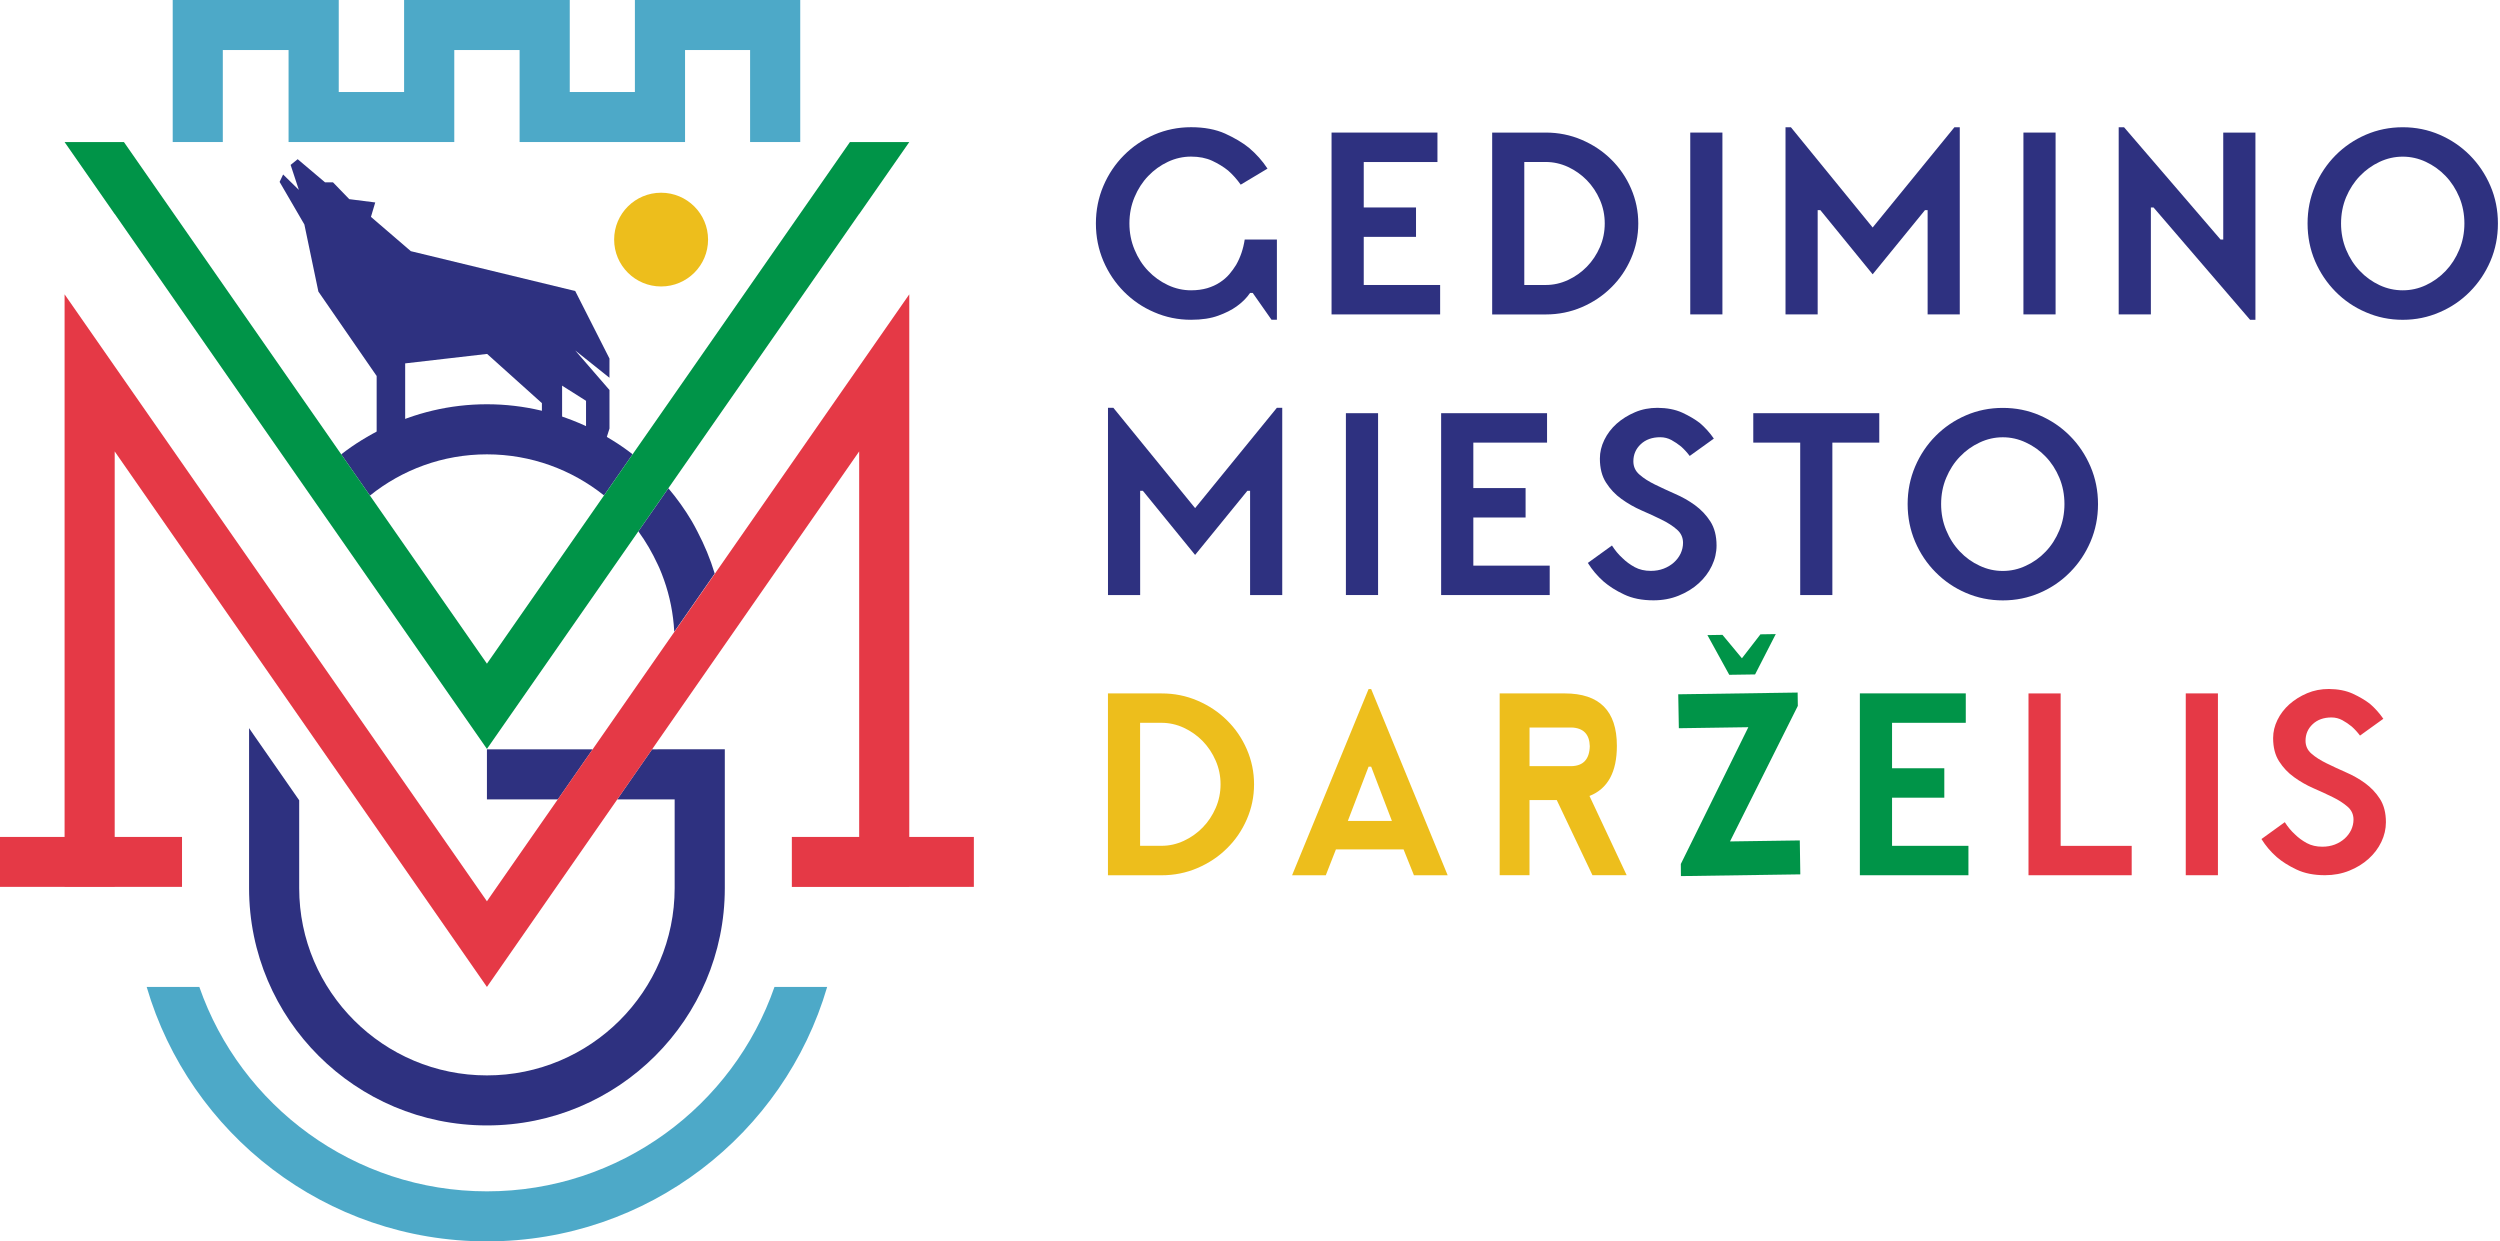 <svg width="145" height="72" viewBox="0 0 145 72" fill="none" xmlns="http://www.w3.org/2000/svg">
<path d="M17.333 11.013L16.856 9.565L17.265 9.233L18.853 10.576H19.314L20.258 11.551L21.764 11.742L21.515 12.579L23.828 14.568L33.363 16.879L35.35 20.797L35.348 21.91L33.363 20.327L35.35 22.621V24.856L34.912 26.235H33.34L33.614 25.4H33.99V23.247L29.469 20.387L23.5 21.076V24.856L23.039 26.235L21.846 25.4V21.808L18.466 16.911L17.654 13.021L16.217 10.55L16.421 10.12L17.333 11.013Z" fill="#2E3180"/>
<path d="M27.374 19.739L32.602 20.464V24.552L32.162 25.929H30.739L31.011 25.096H31.43V23.382L27.374 19.739Z" fill="#2E3180"/>
<path d="M10.559 51.44H6.652V51.443H10.559V51.44Z" fill="#2E3180"/>
<path d="M28.242 69.098C20.526 69.098 13.955 64.133 11.561 57.241H8.507C11 65.764 18.888 72 28.242 72C37.595 72 45.484 65.764 47.976 57.241H44.92C42.529 64.131 35.957 69.098 28.242 69.098Z" fill="#4DA9C8"/>
<path d="M43.506 0H36.837H36.825H36.824V5.337H33.046V0H33.034H23.452H23.438V5.337H19.647V0H19.644H19.633H12.923H10.017V1.444V6.796V8.238H12.923V6.796V2.902H16.737V5.337V8.238H19.647H23.438H26.348V5.337V2.902H30.137V5.337V8.238H33.046H36.824H39.733V5.337V2.902H43.506V6.796V8.238H46.414V6.796V1.444V0H43.506Z" fill="#4DA9C8"/>
<path d="M6.653 45.398H6.652V48.545H6.653V45.398Z" fill="#2E3180"/>
<path d="M6.651 48.898H3.746V48.918H6.651V48.898Z" fill="#2E3180"/>
<path d="M6.653 48.545H6.652V48.898H6.653V48.545Z" fill="#2E3180"/>
<path d="M6.653 21.248H6.652V45.395H6.653V21.248Z" fill="#2E3180"/>
<path d="M28.617 51.729L28.242 52.273L27.793 51.628L28.242 52.276L28.617 51.729Z" fill="#2E3180"/>
<path d="M38.145 43.461H37.82L36.763 44.978L35.801 46.364H38.145H39.13V51.514C39.13 57.502 34.245 62.373 28.241 62.373C22.238 62.373 17.353 57.504 17.353 51.515V46.414H17.351L16.353 44.977L14.703 42.606L14.446 42.231V43.514V51.513C14.446 59.113 20.622 65.275 28.242 65.275C35.862 65.275 42.039 59.113 42.039 51.513V44.977V43.459H38.145V43.461Z" fill="#2E3180"/>
<path d="M29.665 46.364H32.351H32.355L33.318 44.978L34.374 43.461H34.367H31.68H30.916H28.242V44.978V46.364H28.896H29.665Z" fill="#2E3180"/>
<path d="M38.145 29.213L38.766 28.321L38.145 29.213Z" fill="#2E3180"/>
<path d="M37.028 30.819L38.147 29.214L37.028 30.819Z" fill="#2E3180"/>
<path d="M40.455 30.838C40.347 30.636 40.245 30.425 40.125 30.228C39.725 29.553 39.27 28.915 38.766 28.321L38.145 29.213L37.026 30.819C37.464 31.418 37.833 32.061 38.145 32.734C38.177 32.802 38.212 32.867 38.24 32.936C38.339 33.163 38.428 33.396 38.513 33.635C38.849 34.582 39.052 35.593 39.107 36.642L41.453 33.267C41.197 32.419 40.861 31.614 40.455 30.838Z" fill="#2E3180"/>
<path d="M52.738 48.541V45.398V17.072L49.832 21.248V21.213V21.248L48.839 22.674L41.458 33.281L39.108 36.656L38.145 38.039L34.373 43.461L33.316 44.979L32.353 46.364L30.833 48.545L28.617 51.73L28.242 52.276L27.792 51.626L25.649 48.545L23.167 44.979L18.336 38.039L14.703 32.816L6.652 21.248L3.746 17.072V45.398V48.541V48.545V48.918V48.541H0V51.44H3.746V51.443H6.652V51.44H10.557V48.545V48.541H6.652V48.545V48.898V48.545V45.398V26.182L14.703 37.766L18.336 42.993L19.718 44.979L22.198 48.545L28.242 57.243L34.285 48.545L35.802 46.364L36.766 44.979L37.822 43.461L38.145 42.993L49.832 26.182V44.979V48.541H45.927V48.545V51.44V51.443H49.832H52.738V51.44H56.484V48.541H52.738Z" fill="#E53946"/>
<path d="M34.245 24.836C32.429 23.953 30.397 23.447 28.241 23.447C26.084 23.447 24.051 23.953 22.235 24.836C21.367 25.26 20.544 25.765 19.791 26.352L21.456 28.743C23.316 27.251 25.672 26.352 28.241 26.352C30.809 26.352 33.168 27.246 35.033 28.734L36.691 26.348C35.936 25.759 35.113 25.26 34.245 24.836Z" fill="#2E3180"/>
<path d="M19.792 26.352L21.457 28.743L19.792 26.352Z" fill="#2E3180"/>
<path d="M36.693 26.347L35.034 28.733L36.693 26.347Z" fill="#2E3180"/>
<path d="M49.297 8.238L39.251 22.674L37.745 24.837L36.693 26.347L35.034 28.733L28.242 38.493L21.457 28.743L19.792 26.352L18.739 24.837L17.232 22.674L7.187 8.238H3.746V8.24L6.652 12.416V12.406L14.602 23.839L14.703 23.986L17.727 28.332L18.336 29.208L19.463 30.824L28.242 43.437L37.025 30.817L38.145 29.208L38.764 28.319L41.85 23.884L42.693 22.674L49.831 12.406V12.416L52.738 8.24V8.238H49.297Z" fill="#009448"/>
<path d="M38.145 29.213L38.766 28.321C38.766 28.321 38.764 28.321 38.763 28.319L38.145 29.208V29.213Z" fill="#2E3180"/>
<path d="M38.145 29.213V29.208L37.025 30.817C37.028 30.819 37.028 30.819 37.028 30.819L38.145 29.213Z" fill="#2E3180"/>
<path d="M41.068 13.896C41.068 15.398 39.849 16.615 38.344 16.615C36.84 16.615 35.62 15.398 35.62 13.896C35.62 12.396 36.84 11.178 38.344 11.178C39.849 11.178 41.068 12.396 41.068 13.896Z" fill="#EDBE1C"/>
<path d="M66.945 18.109C66.275 17.824 65.69 17.422 65.187 16.916C64.684 16.409 64.287 15.818 63.997 15.143C63.708 14.462 63.562 13.738 63.562 12.961C63.562 12.188 63.708 11.46 63.997 10.782C64.286 10.105 64.683 9.514 65.187 9.007C65.689 8.501 66.275 8.103 66.945 7.812C67.613 7.524 68.327 7.378 69.082 7.378C69.85 7.378 70.509 7.503 71.058 7.749C71.607 8 72.07 8.273 72.441 8.573C72.867 8.935 73.225 9.335 73.515 9.78L71.961 10.711C71.753 10.413 71.509 10.138 71.229 9.89C70.959 9.673 70.649 9.485 70.304 9.324C69.955 9.163 69.549 9.083 69.082 9.083C68.617 9.083 68.166 9.184 67.738 9.386C67.308 9.588 66.927 9.862 66.595 10.21C66.263 10.554 66 10.964 65.804 11.433C65.606 11.903 65.506 12.412 65.506 12.96C65.506 13.498 65.605 14.007 65.804 14.481C66 14.956 66.263 15.367 66.595 15.712C66.927 16.061 67.309 16.333 67.738 16.535C68.167 16.737 68.617 16.838 69.082 16.838C69.435 16.838 69.749 16.793 70.021 16.714C70.298 16.629 70.543 16.519 70.754 16.378C70.968 16.238 71.148 16.082 71.299 15.907C71.448 15.73 71.579 15.55 71.694 15.364C71.942 14.93 72.111 14.438 72.193 13.893H74.06V18.546H73.748L72.659 16.992H72.503C72.306 17.282 72.047 17.539 71.726 17.769C71.437 17.978 71.079 18.157 70.654 18.31C70.229 18.466 69.706 18.547 69.082 18.547C68.327 18.548 67.613 18.401 66.945 18.109Z" fill="#2E3180"/>
<path d="M83.372 7.689V9.398H79.097V12.033H82.129V13.738H79.097V16.529H83.528V18.236H77.23V7.689H83.372Z" fill="#2E3180"/>
<path d="M88.409 16.529H89.653C90.099 16.529 90.529 16.433 90.945 16.241C91.357 16.05 91.724 15.791 92.04 15.466C92.356 15.143 92.608 14.763 92.794 14.334C92.982 13.906 93.075 13.447 93.075 12.961C93.075 12.476 92.982 12.02 92.794 11.591C92.608 11.16 92.356 10.783 92.04 10.457C91.724 10.133 91.357 9.874 90.945 9.682C90.529 9.491 90.098 9.395 89.653 9.395H88.409V16.529ZM91.739 8.109C92.391 8.389 92.963 8.767 93.449 9.249C93.937 9.728 94.321 10.289 94.6 10.932C94.879 11.574 95.02 12.249 95.02 12.962C95.02 13.677 94.879 14.354 94.6 14.994C94.321 15.636 93.936 16.2 93.449 16.676C92.963 17.16 92.39 17.539 91.739 17.819C91.086 18.098 90.389 18.238 89.654 18.238H86.546V7.689H89.654C90.389 7.689 91.085 7.829 91.739 8.109Z" fill="#2E3180"/>
<path d="M66.125 49.057H67.369C67.816 49.057 68.246 48.961 68.661 48.769C69.073 48.578 69.44 48.319 69.756 47.994C70.073 47.671 70.324 47.291 70.51 46.862C70.698 46.434 70.792 45.975 70.792 45.489C70.792 45.004 70.698 44.548 70.51 44.119C70.324 43.688 70.073 43.311 69.756 42.984C69.44 42.661 69.073 42.402 68.661 42.21C68.246 42.019 67.814 41.923 67.369 41.923H66.125V49.057ZM69.454 40.637C70.106 40.916 70.678 41.294 71.164 41.777C71.652 42.256 72.036 42.817 72.315 43.459C72.594 44.102 72.735 44.776 72.735 45.49C72.735 46.205 72.594 46.882 72.315 47.522C72.036 48.164 71.651 48.728 71.164 49.204C70.678 49.688 70.105 50.067 69.454 50.346C68.801 50.626 68.104 50.766 67.369 50.766H64.261V40.219H67.369C68.104 40.217 68.801 40.356 69.454 40.637Z" fill="#EDBE1C"/>
<path d="M99.9 7.689H98.035V18.235H99.9V7.689Z" fill="#2E3180"/>
<path d="M105.425 12.188V18.236H103.56V7.38H103.872L108.614 13.195L113.357 7.38H113.667V18.236H111.802V12.188H111.648L108.614 15.909L105.581 12.188H105.425Z" fill="#2E3180"/>
<path d="M119.224 7.689H117.359V18.235H119.224V7.689Z" fill="#2E3180"/>
<path d="M128.64 40.217H126.774V50.763H128.64V40.217Z" fill="#E53946"/>
<path d="M128.948 7.689H130.815V18.548H130.504L124.905 12.033H124.751V18.236H122.884V7.38H123.194L128.793 13.894H128.948V7.689Z" fill="#2E3180"/>
<path d="M142.639 11.435C142.441 10.965 142.177 10.555 141.846 10.21C141.514 9.863 141.132 9.591 140.703 9.389C140.273 9.187 139.824 9.086 139.359 9.086C138.892 9.086 138.443 9.187 138.013 9.389C137.583 9.591 137.202 9.864 136.872 10.21C136.54 10.555 136.273 10.966 136.075 11.435C135.88 11.906 135.781 12.415 135.781 12.962C135.781 13.501 135.88 14.01 136.075 14.482C136.273 14.959 136.539 15.37 136.872 15.716C137.202 16.065 137.584 16.337 138.013 16.539C138.445 16.741 138.892 16.838 139.359 16.838C139.824 16.838 140.274 16.74 140.703 16.539C141.133 16.337 141.514 16.064 141.846 15.716C142.176 15.37 142.441 14.959 142.639 14.482C142.835 14.011 142.935 13.501 142.935 12.962C142.935 12.415 142.835 11.906 142.639 11.435ZM134.273 10.783C134.563 10.106 134.961 9.515 135.462 9.008C135.965 8.502 136.55 8.104 137.219 7.814C137.888 7.526 138.602 7.38 139.359 7.38C140.114 7.38 140.827 7.524 141.497 7.814C142.166 8.104 142.751 8.501 143.254 9.008C143.756 9.515 144.153 10.106 144.444 10.783C144.734 11.46 144.879 12.188 144.879 12.962C144.879 13.739 144.734 14.464 144.444 15.145C144.154 15.818 143.758 16.409 143.254 16.917C142.752 17.426 142.166 17.825 141.497 18.11C140.827 18.402 140.114 18.549 139.359 18.549C138.602 18.549 137.888 18.402 137.219 18.11C136.55 17.825 135.965 17.426 135.462 16.917C134.961 16.41 134.565 15.819 134.273 15.145C133.984 14.464 133.839 13.739 133.839 12.962C133.839 12.188 133.983 11.46 134.273 10.783Z" fill="#2E3180"/>
<path d="M66.129 28.465V34.513H64.263V23.653H64.575L69.316 29.471L74.058 23.653H74.37V34.513H72.505V28.465H72.348L69.316 32.186L66.285 28.465H66.129Z" fill="#2E3180"/>
<path d="M79.928 23.965H78.062V34.512H79.928V23.965Z" fill="#2E3180"/>
<path d="M89.729 23.965V25.672H85.453V28.308H88.484V30.015H85.453V32.807H89.883V34.513H83.586V23.965H89.729Z" fill="#2E3180"/>
<path d="M114.015 40.216V41.923H109.739V44.559H112.77V46.266H109.739V49.058H114.169V50.764H107.872V40.216H114.015Z" fill="#009448"/>
<path d="M97.567 23.932C97.971 24.119 98.312 24.321 98.595 24.538C98.905 24.806 99.175 25.106 99.403 25.439L98.003 26.445C97.848 26.238 97.681 26.057 97.506 25.901C97.329 25.757 97.143 25.631 96.944 25.522C96.748 25.416 96.53 25.359 96.291 25.359C95.826 25.359 95.449 25.495 95.164 25.763C94.88 26.031 94.735 26.36 94.735 26.756C94.735 27.065 94.853 27.326 95.094 27.53C95.331 27.739 95.631 27.929 95.986 28.103C96.347 28.279 96.732 28.459 97.147 28.642C97.562 28.82 97.948 29.038 98.306 29.298C98.662 29.559 98.962 29.871 99.201 30.244C99.439 30.616 99.56 31.084 99.56 31.64C99.56 32.043 99.469 32.438 99.287 32.818C99.105 33.201 98.851 33.538 98.523 33.834C98.197 34.129 97.812 34.367 97.364 34.547C96.919 34.728 96.434 34.819 95.903 34.819C95.241 34.819 94.671 34.707 94.193 34.477C93.717 34.253 93.323 34.001 93.012 33.731C92.649 33.413 92.344 33.049 92.095 32.65L93.494 31.64C93.671 31.918 93.873 32.162 94.101 32.368C94.308 32.575 94.547 32.748 94.817 32.896C95.085 33.04 95.396 33.111 95.75 33.111C96.018 33.111 96.266 33.068 96.495 32.98C96.723 32.893 96.919 32.772 97.087 32.623C97.252 32.474 97.382 32.302 97.477 32.105C97.568 31.908 97.616 31.702 97.616 31.484C97.616 31.175 97.496 30.915 97.258 30.711C97.019 30.502 96.722 30.31 96.363 30.136C96.004 29.959 95.619 29.78 95.204 29.602C94.79 29.42 94.403 29.198 94.046 28.94C93.687 28.683 93.389 28.366 93.152 27.994C92.913 27.624 92.793 27.155 92.793 26.6C92.793 26.226 92.879 25.865 93.052 25.512C93.223 25.161 93.459 24.849 93.766 24.573C94.072 24.301 94.428 24.081 94.831 23.909C95.236 23.736 95.67 23.654 96.136 23.654C96.685 23.658 97.163 23.749 97.567 23.932Z" fill="#2E3180"/>
<path d="M136.458 40.232C136.849 40.414 137.179 40.608 137.452 40.818C137.752 41.077 138.012 41.367 138.233 41.69L136.88 42.664C136.73 42.463 136.568 42.288 136.399 42.138C136.229 41.998 136.048 41.876 135.856 41.771C135.666 41.669 135.456 41.612 135.225 41.612C134.775 41.612 134.41 41.743 134.134 42.003C133.859 42.262 133.721 42.581 133.721 42.963C133.721 43.263 133.836 43.514 134.067 43.713C134.296 43.915 134.587 44.098 134.93 44.267C135.277 44.437 135.65 44.612 136.051 44.788C136.453 44.961 136.827 45.172 137.172 45.421C137.517 45.675 137.807 45.976 138.037 46.337C138.266 46.696 138.383 47.148 138.383 47.688C138.383 48.078 138.295 48.459 138.12 48.827C137.943 49.198 137.698 49.523 137.381 49.809C137.065 50.095 136.693 50.325 136.26 50.499C135.83 50.673 135.36 50.762 134.847 50.762C134.208 50.762 133.656 50.653 133.194 50.431C132.734 50.214 132.353 49.97 132.051 49.71C131.7 49.402 131.405 49.051 131.165 48.664L132.518 47.686C132.689 47.954 132.884 48.191 133.104 48.391C133.305 48.59 133.535 48.759 133.797 48.901C134.056 49.041 134.357 49.109 134.698 49.109C134.957 49.109 135.197 49.067 135.42 48.983C135.64 48.898 135.83 48.781 135.991 48.637C136.15 48.493 136.276 48.327 136.368 48.135C136.456 47.944 136.503 47.746 136.503 47.534C136.503 47.235 136.386 46.984 136.158 46.787C135.926 46.586 135.639 46.399 135.292 46.231C134.946 46.06 134.572 45.888 134.172 45.714C133.772 45.539 133.398 45.324 133.053 45.073C132.706 44.825 132.418 44.518 132.189 44.159C131.957 43.801 131.841 43.349 131.841 42.81C131.841 42.447 131.925 42.099 132.091 41.758C132.258 41.418 132.485 41.117 132.783 40.85C133.079 40.587 133.423 40.374 133.813 40.207C134.204 40.041 134.625 39.961 135.076 39.961C135.605 39.966 136.066 40.055 136.458 40.232Z" fill="#E53946"/>
<path d="M106.277 34.513H104.412V25.672H101.69V23.965H108.998V25.672H106.277V34.513Z" fill="#2E3180"/>
<path d="M119.443 27.711C119.246 27.241 118.982 26.831 118.65 26.487C118.319 26.139 117.938 25.867 117.505 25.667C117.075 25.463 116.628 25.362 116.162 25.362C115.696 25.362 115.247 25.463 114.817 25.667C114.386 25.867 114.005 26.14 113.675 26.487C113.342 26.831 113.077 27.242 112.881 27.711C112.683 28.181 112.585 28.69 112.585 29.238C112.585 29.777 112.682 30.285 112.881 30.758C113.077 31.235 113.342 31.645 113.675 31.992C114.005 32.341 114.388 32.614 114.817 32.812C115.247 33.017 115.696 33.115 116.162 33.115C116.628 33.115 117.076 33.017 117.505 32.812C117.938 32.613 118.319 32.341 118.65 31.992C118.981 31.646 119.244 31.236 119.443 30.758C119.64 30.285 119.738 29.777 119.738 29.238C119.738 28.69 119.64 28.18 119.443 27.711ZM111.078 27.06C111.367 26.382 111.763 25.791 112.268 25.283C112.771 24.777 113.356 24.378 114.025 24.09C114.693 23.801 115.406 23.658 116.163 23.658C116.919 23.658 117.634 23.8 118.303 24.09C118.969 24.378 119.557 24.777 120.058 25.283C120.562 25.789 120.957 26.381 121.249 27.06C121.539 27.738 121.685 28.465 121.685 29.238C121.685 30.015 121.539 30.739 121.249 31.42C120.959 32.094 120.564 32.686 120.058 33.193C119.557 33.702 118.971 34.101 118.303 34.388C117.634 34.676 116.919 34.823 116.163 34.823C115.406 34.823 114.693 34.676 114.025 34.388C113.356 34.101 112.771 33.702 112.268 33.193C111.764 32.688 111.367 32.094 111.078 31.42C110.788 30.739 110.643 30.015 110.643 29.238C110.643 28.465 110.788 27.738 111.078 27.06Z" fill="#2E3180"/>
<path d="M123.638 50.764H117.653V40.219H119.518V49.06H123.638V50.764Z" fill="#E53946"/>
<path d="M80.73 47.614L79.528 44.468H79.377L78.175 47.614H80.73ZM82.008 50.764L81.406 49.264H77.484L76.897 50.764H74.941L79.377 39.966H79.528L83.964 50.764H82.008Z" fill="#EDBE1C"/>
<path d="M92.19 46.166L94.347 50.763H92.363L90.292 46.404H88.711V50.763H86.981V40.218H90.752C92.77 40.218 93.779 41.231 93.779 43.255C93.781 44.779 93.251 45.749 92.19 46.166ZM88.713 44.437H91.135C91.83 44.423 92.188 44.037 92.208 43.277C92.189 42.584 91.836 42.222 91.152 42.195H88.713V44.437Z" fill="#EDBE1C"/>
<path d="M104.418 50.713L97.493 50.814L97.488 50.111L101.403 42.178L97.373 42.237L97.338 40.269L104.263 40.168L104.274 40.941L100.34 48.803L104.388 48.745L104.418 50.713Z" fill="#009448"/>
<path d="M101.795 39.117L102.994 36.777L102.106 36.791L101.032 38.18L99.904 36.822L99.03 36.836L100.297 39.139L101.795 39.117Z" fill="#009448"/>
</svg>
